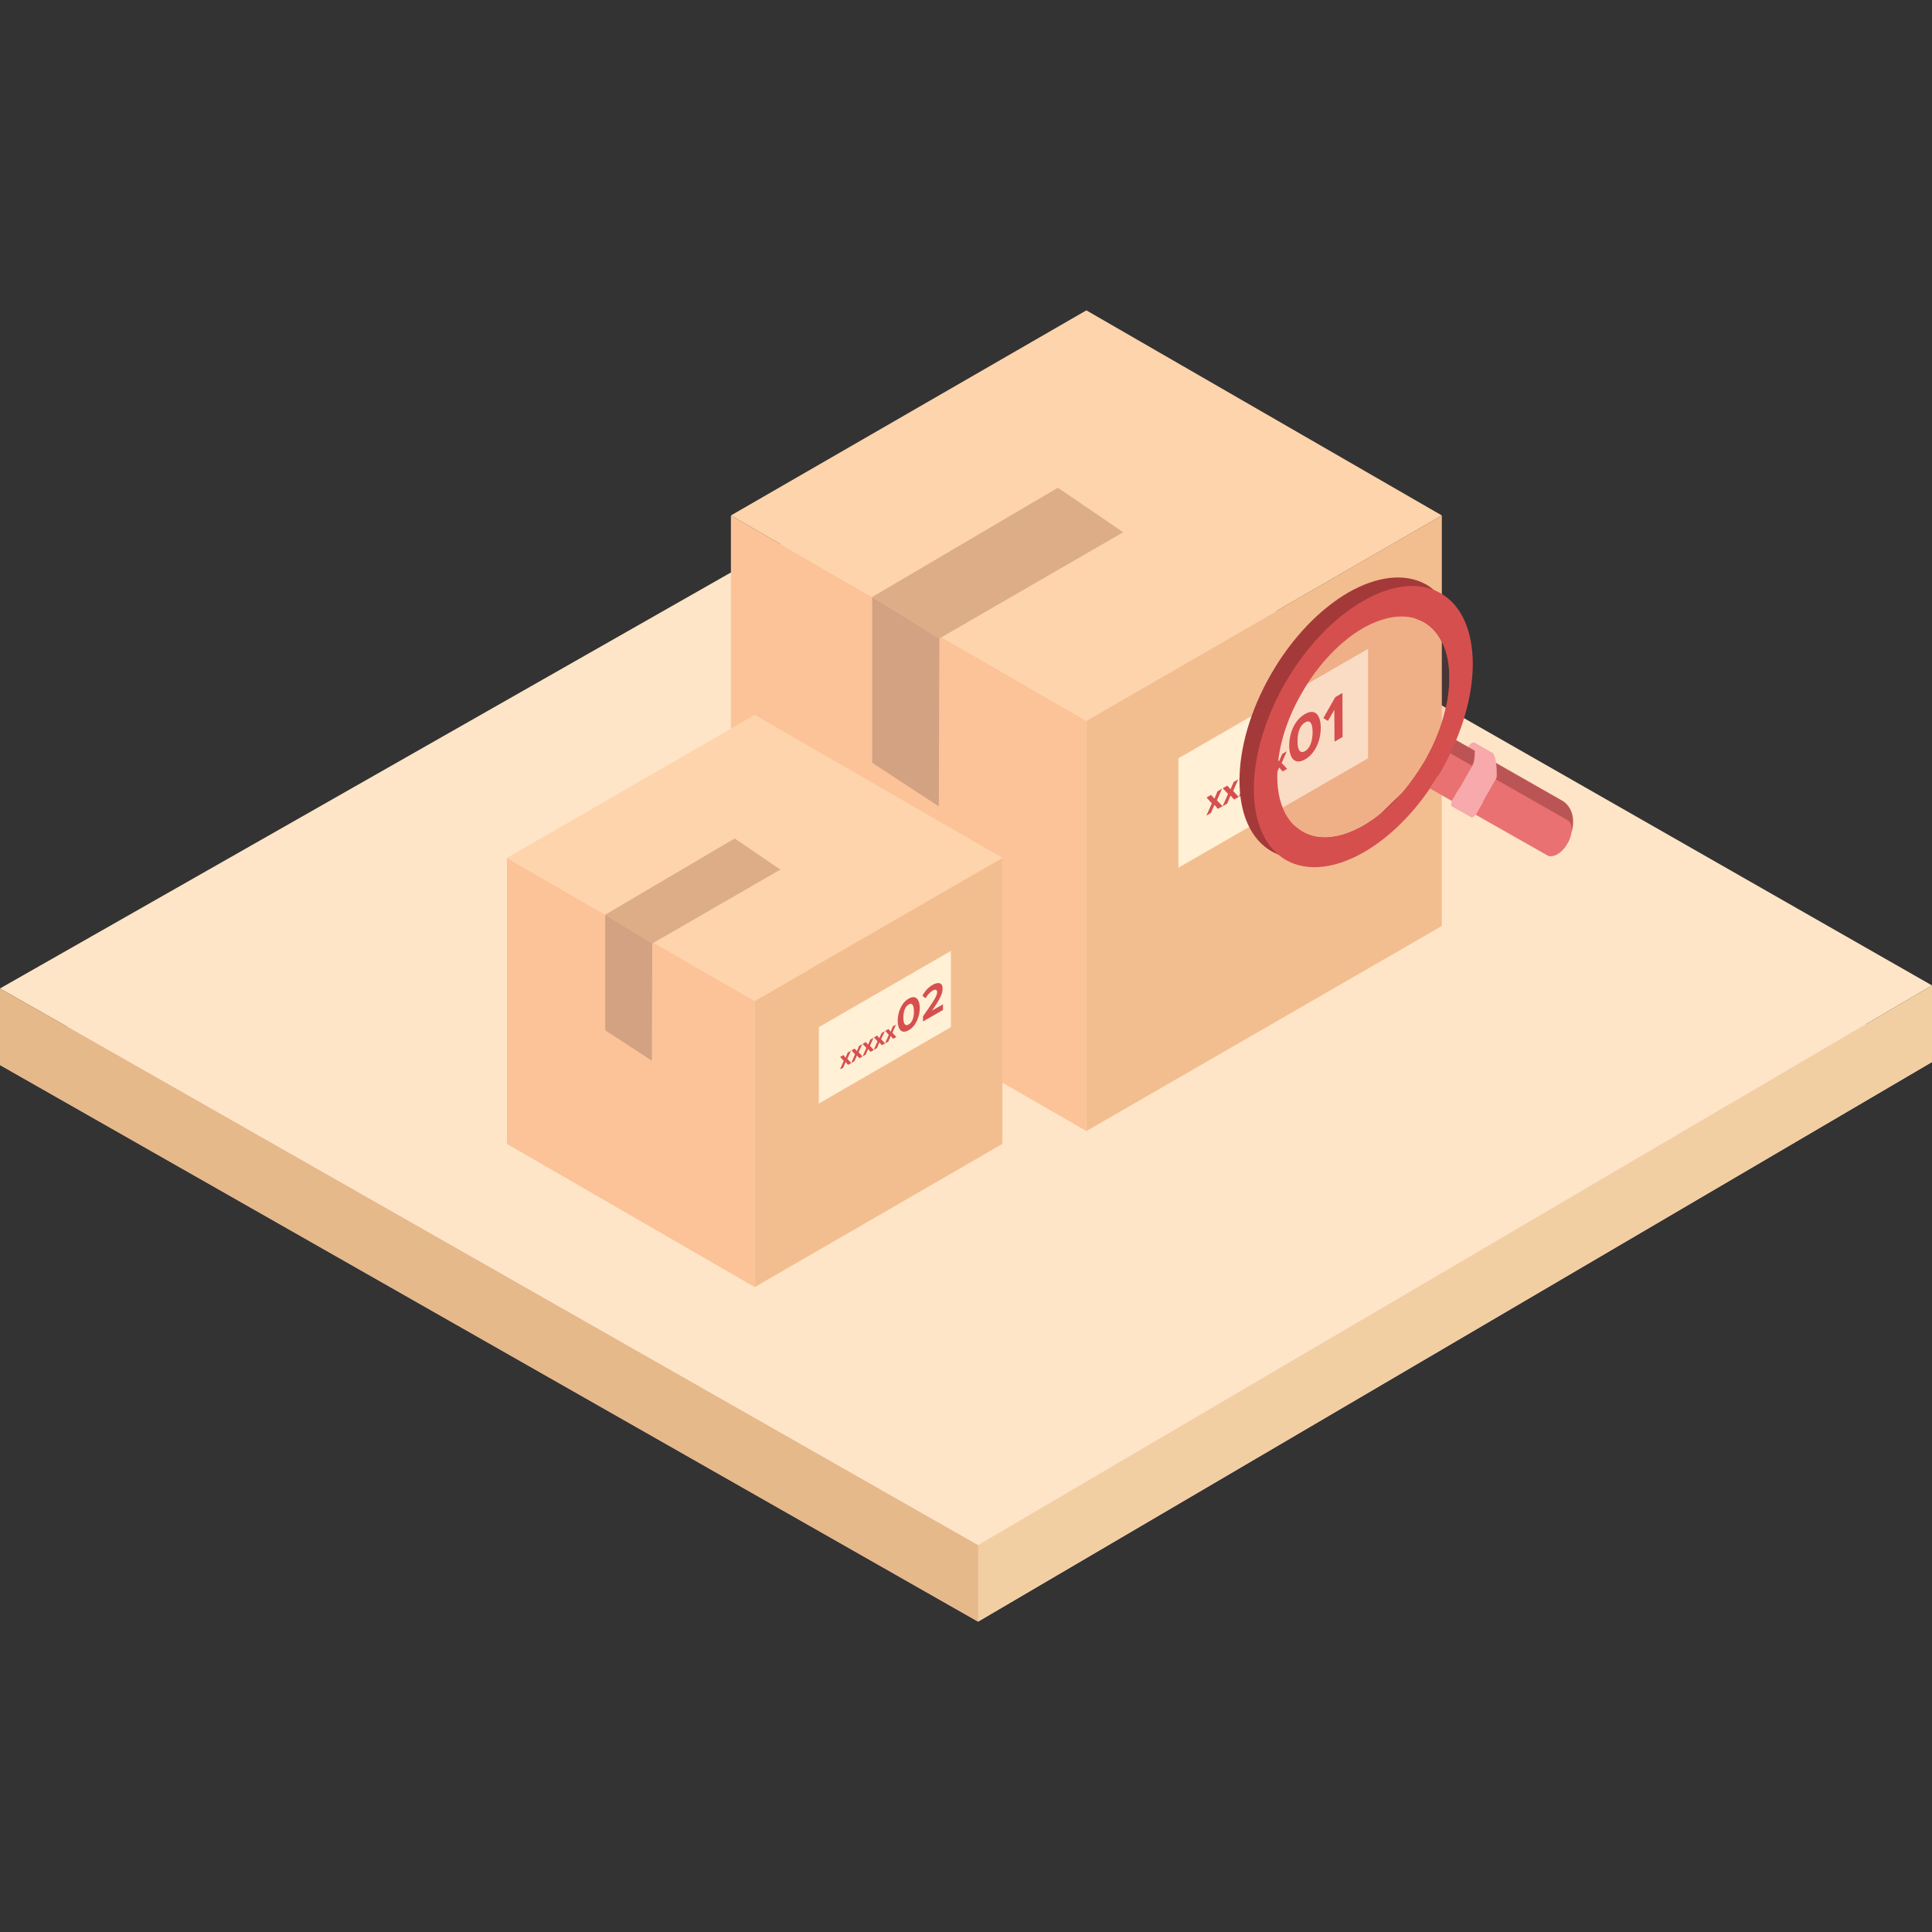 <svg xmlns="http://www.w3.org/2000/svg" xmlns:xlink="http://www.w3.org/1999/xlink" viewBox="0 0 1024 1024"><rect x="0" y="0" width="1024" height="1024" fill="#333333" stroke="none"/><path fill="#F7B8D3" d="M0 564.5l518.4 295L1024 562.9 514.3 271.7z"/><path fill="#FFE5C7" d="M0 523.9L518.4 819 1024 522.3 514.3 231.2z"/><path fill="#F2CFA2" d="M518.4 859.5V819L1024 522.3v40.6z"/><path fill="#E5B989" d="M518.4 859.5L0 564.5v-40.6L518.4 819z"/><path fill="#FCC398" d="M387.4 490.8l188.4 108.7V382L387.4 273.2z"/><path fill="#F3BE8F" d="M575.8 599.5l188.4-108.7V273.2L575.8 382z"/><path fill="#FED4AC" d="M575.8 382L387.4 273.2l188.4-108.7 188.4 108.7z"/><path fill="#DDAD88" d="M462.3 316.4l98.4-57.9 34.6 23.6-97.4 56.3z"/><path fill="#D2A282" d="M462.3 316.4v87.9l35.3 23.1.3-89z"/><path fill="#FFF0D6" d="M624.6 401.9v58l100.5-58v-58z"/><defs><path id="track-item-a" d="M639.4 432.7l-.1-24 72.2-41.7.1 24z"/></defs><clipPath id="track-item-b"><use xlink:href="#track-item-a" overflow="visible"/></clipPath><g clip-path="url(#track-item-b)" fill="#D64F4F"><path d="M647.7 418l-2.4 1.4-1.6 3.9-1.8-2-2.4 1.4 2.8 3.1-2.9 6.5 2.4-1.4 1.9-4.3 1.8 2.1 2.5-1.4-3-3.1 2.7-6.2"/><path d="M656.3 413.1l-2.4 1.3-1.7 3.9-1.7-1.9-2.4 1.4 2.8 3-2.9 6.5 2.4-1.3 1.8-4.3 1.9 2.1 2.4-1.4-2.9-3.2 2.7-6.1m8.6-5l-2.4 1.4-1.7 3.9-1.7-1.9-2.4 1.3 2.7 3.1-2.9 6.5 2.4-1.4 1.9-4.3 1.9 2.1 2.4-1.4-3-3.1 2.8-6.2m8.6-4.9l-2.5 1.3-1.6 3.9-1.7-1.9-2.4 1.4 2.7 3-2.9 6.5 2.4-1.4 1.9-4.2 1.9 2.1 2.4-1.4-3-3.2 2.8-6.1m8.5-5l-2.4 1.4-1.7 3.9-1.7-1.9-2.4 1.3 2.8 3.1-2.9 6.5 2.4-1.4 1.9-4.3 1.8 2.1 2.4-1.4-2.9-3.1 2.7-6.2m9.7-.1c-2.9 1.7-4-1-4-5.3s1.1-8.2 4-9.9c2.9-1.7 4 1 4 5.3-.1 4.3-1.2 8.3-4 9.9m-.1-19.6c-5.8 3.3-8.4 10.8-8.3 16.8 0 6 2.6 10.5 8.4 7.2 5.8-3.3 8.4-10.9 8.3-16.9 0-6-2.6-10.5-8.4-7.1m19.9-11.2l-3.8 2.2-6.3 11.1 2.4 1.5 3.4-5.9.1 16.9 4.3-2.5-.1-23.3"/></g><path fill="#F7A9AB" d="M780 393.8c-.4.3-.9.7-1.2 1.2 0 0-.1.1-.1.2l-10.5 18.3c0 .1-.1.1-.1.2-.6 1.2-.6 2.5.1 2.9l9.8 5.6c.4.2.8.1 1.3-.1.4-.3.9-.7 1.3-1.2 0-.1.1-.1.1-.2l10.6-18.3c0-.1.1-.1.1-.2.6-1.2.6-2.5-.1-3l-9.8-5.6c-.5-.1-1-.1-1.5.2"/><path fill="#A43939" d="M744 419.3c-.2.2-.4.4-.5.6l-12.1 11.7c-.1.1-.2.2-.4.3l-15.9 15.4c12.3-7.2 24.7-18.8 35-33.8l-6.1 5.8zm16.2-106.5c-.1 0-.1 0-.2-.1-1.2-1-2.6-2.1-4.1-2.9-11.4-6.4-26.3-4.3-41.2 4.2-14.8 8.6-29.6 23.5-40.9 43.1-22.6 39.1-22.4 81.3.3 94.2 1 .6 2.2 1.1 3.3 1.6.1 0 .1 0 .2.1 10.7 4.3 24.2 1.9 37.6-5.8 12.3-7.2 24.7-18.8 35-33.8 2.1-3 4-6.1 5.8-9.4 1.8-3 3.5-6.1 5-9.2 16.2-33.7 16-67.7-.8-82zm-5.2 90.8c-3.4 5.7-7.1 11-11 15.7-.2.2-.4.4-.5.6l-12.1 11.7c-.1.1-.2.2-.4.3-2.7 2.2-5.5 4-8.3 5.7-11.7 6.7-23.3 8.4-32.2 3.3-1.4-.8-2.7-1.8-4-2.9-1.3-.5-2.5-1-3.8-1.7-8.9-5.1-13.4-15.9-13.5-29.3 0-13.4 4.3-29.4 13.3-44.8 8.9-15.3 20.4-27 32-33.7 11.7-6.8 23.4-8.4 32.3-3.3 1.4.8 2.6 1.7 3.9 2.8 1.3.5 2.6 1 3.9 1.7 8.9 5.1 13.5 15.9 13.5 29.3.2 13.2-4.2 29.3-13.1 44.6z"/><path fill="#B55" d="M833.1 440.7c-2.1-1.3-3.6-2.5-4.5-3.5-1.4 2.4-3.4 4.3-5.3 5.5-1.9 1.1-3.9 1.4-5.4.6L780 421.7l-12.5-7.2-11.8-6.7c2.1-2.9 4-6 5.9-9.3 1.8-3 3.4-6.1 4.9-9.2l11.7 6.6 12.5 7.2 37.9 21.6s.5.3 1 .8c2.1 1.8 5.7 6.5 3.5 15.2z"/><path fill="#EA7171" d="M792.9 413.1s-.1.1-.1.2l-10.6 18.3c0 .1-.1.1-.1.2l37.9 21.5c1.5.9 3.4.6 5.4-.5 2-1.1 3.9-3.1 5.4-5.7 3-5.1 3-10.7 0-12.4l-37.9-21.6m-24.2-13.8c-1.5 3.1-3.1 6.2-4.9 9.3-1.9 3.2-3.8 6.4-5.9 9.3l11.7 6.7c0-.1.1-.1.1-.2l10.5-18.3c0-.1.1-.1.1-.2l-11.6-6.6"/><path fill="#D64F4F" d="M722.9 451.7c12.3-7.1 24.7-18.7 35-33.8l-35 33.8zm40.6-137.3c-1-.6-2.2-1.1-3.3-1.6-.1 0-.1 0-.2-.1-10.8-4.3-24.3-1.9-37.6 5.9-14.9 8.5-29.7 23.5-41 43-21.1 36.5-22.3 75.6-4 91.3.1 0 .1 0 .2.1 1.2 1 2.6 2.1 4.1 2.9 11.4 6.4 26.3 4.3 41.2-4.2 12.3-7.1 24.7-18.7 35-33.8 2-3 4-6.1 5.8-9.3 1.8-3.1 3.4-6.2 4.9-9.2 17.6-36.3 15.8-73.1-5.1-85zm-8.8 15.2c8.9 5.1 13.5 15.9 13.5 29.3.1 13.4-4.3 29.4-13.2 44.7-3.4 5.7-7.1 11-11 15.7-.2.2-.4.4-.5.6-3.9 4.4-7.9 8.4-12.1 11.7-.1.1-.2.2-.4.3-2.7 2.2-5.5 4-8.3 5.7-11.7 6.7-23.3 8.4-32.2 3.3-1.4-.8-2.7-1.8-4-2.9-6.3-5.7-9.5-15.2-9.5-26.4-.1-13.5 4.3-29.5 13.3-44.8 8.8-15.3 20.4-27 32-33.8 10.1-5.7 20.2-7.8 28.4-5 1.5.4 2.8.9 4 1.6z"/><path opacity=".122" fill="#D64F4F" d="M768.2 358.9c.1 13.4-4.3 29.4-13.2 44.7-3.4 5.7-7.1 11-11 15.7-.2.2-.4.4-.5.6l-12.1 11.7c-.1.1-.2.2-.4.3-2.7 2.2-5.5 4-8.3 5.7-11.7 6.7-23.3 8.4-32.2 3.3-1.4-.8-2.7-1.8-4-2.9-6.3-5.7-9.5-15.2-9.5-26.4-.1-13.5 4.3-29.5 13.3-44.8 8.8-15.3 20.4-27 32-33.8 10.1-5.7 20.2-7.8 28.4-5 1.3.5 2.6 1 3.9 1.7 9.1 5 13.6 15.8 13.6 29.2z"/><path opacity=".122" fill="#D64F4F" d="M743.5 419.9c-3.9 4.4-7.9 8.4-12.1 11.7l12.1-11.7z"/><path fill="#F7A9AB" d="M793.3 411.4c0 .1 0 .1 0 0 0 .6-.2 1.1-.5 1.7 0 .1 0 .1-.1.2l-10.5 18.3s0 .1-.1.2c-.4.6-.8.9-1.2 1.2-.5.3-.9.4-1.3.1l-9.9-5.6c-.7-.4-.7-1.7-.1-2.9 0-.1.1-.1.1-.2l10.5-18.3c.1-.1.1-.1.1-.2 2.3-4 1-12.3 1-12.3s1.3.8 9.9 5.7c2.3 2.2 2.1 10.9 2.1 12.1z"/><path fill="#FCC398" d="M268.7 606.3L400 682.2V530.5l-131.3-75.8z"/><path fill="#F3BE8F" d="M400 682.2l131.3-75.9V454.7L400 530.5z"/><path fill="#FED4AC" d="M400 530.5l-131.3-75.8L400 378.9l131.3 75.8z"/><path fill="#DDAD88" d="M320.8 484.8l68.6-40.4 24.2 16.5-67.9 39.2z"/><path fill="#D2A282" d="M320.8 484.8v61.3l24.7 16.1.2-62.1z"/><path fill="#FFF0D6" d="M434 544.4v40.5l70-40.5V504z"/><defs><path id="track-item-c" d="M445.2 567.1v-16.7l54.6-31.6v16.8z"/></defs><clipPath id="track-item-d"><use xlink:href="#track-item-c" overflow="visible"/></clipPath><g clip-path="url(#track-item-d)" fill="#D64F4F"><path d="M451 556.9l-1.7 1-1.1 2.7-1.2-1.4-1.7 1 1.9 2.1-2 4.5 1.7-.9 1.3-3 1.3 1.5 1.7-1-2.1-2.2 1.9-4.3m6-3.5l-1.7 1-1.1 2.7-1.2-1.3-1.7.9 1.9 2.1-2 4.6 1.7-1 1.3-3 1.3 1.5 1.6-1-2-2.2 1.9-4.3m6-3.4l-1.7 1-1.2 2.7-1.2-1.4-1.7 1 2 2.1-2 4.5 1.6-.9 1.3-3 1.3 1.5 1.7-1-2-2.2 1.9-4.3m6-3.5l-1.7 1-1.2 2.7-1.2-1.3-1.7.9 1.9 2.1-2 4.6 1.7-1 1.3-3 1.3 1.5 1.7-1-2.1-2.2 2-4.3"/><path d="M474.9 543.1l-1.7.9-1.1 2.8-1.2-1.4-1.7 1 1.9 2.1-2 4.5 1.7-.9 1.3-3 1.3 1.5 1.7-1-2.1-2.2 1.9-4.3m6.7-.1c-2 1.2-2.8-.7-2.8-3.7s.8-5.7 2.8-6.9c2-1.2 2.8.7 2.8 3.7s-.8 5.8-2.8 6.9m0-13.7c-4 2.3-5.8 7.6-5.8 11.7 0 4.2 1.8 7.4 5.9 5 4-2.3 5.8-7.6 5.8-11.8 0-4.1-1.9-7.2-5.9-4.9m12.7-7.3c-2 1.1-4.1 3.2-5.4 5.8l1.7 1.3c.9-1.7 2.2-3.1 3.8-4.1 1.2-.7 2.3-.6 2.3.8 0 2-1.7 4.6-7.5 12.9v2.7l10.6-6.1v-3l-5.8 3.3c3.7-5.2 5.6-8.7 5.6-11.5.1-3.3-2.3-3.8-5.3-2.1"/></g></svg>